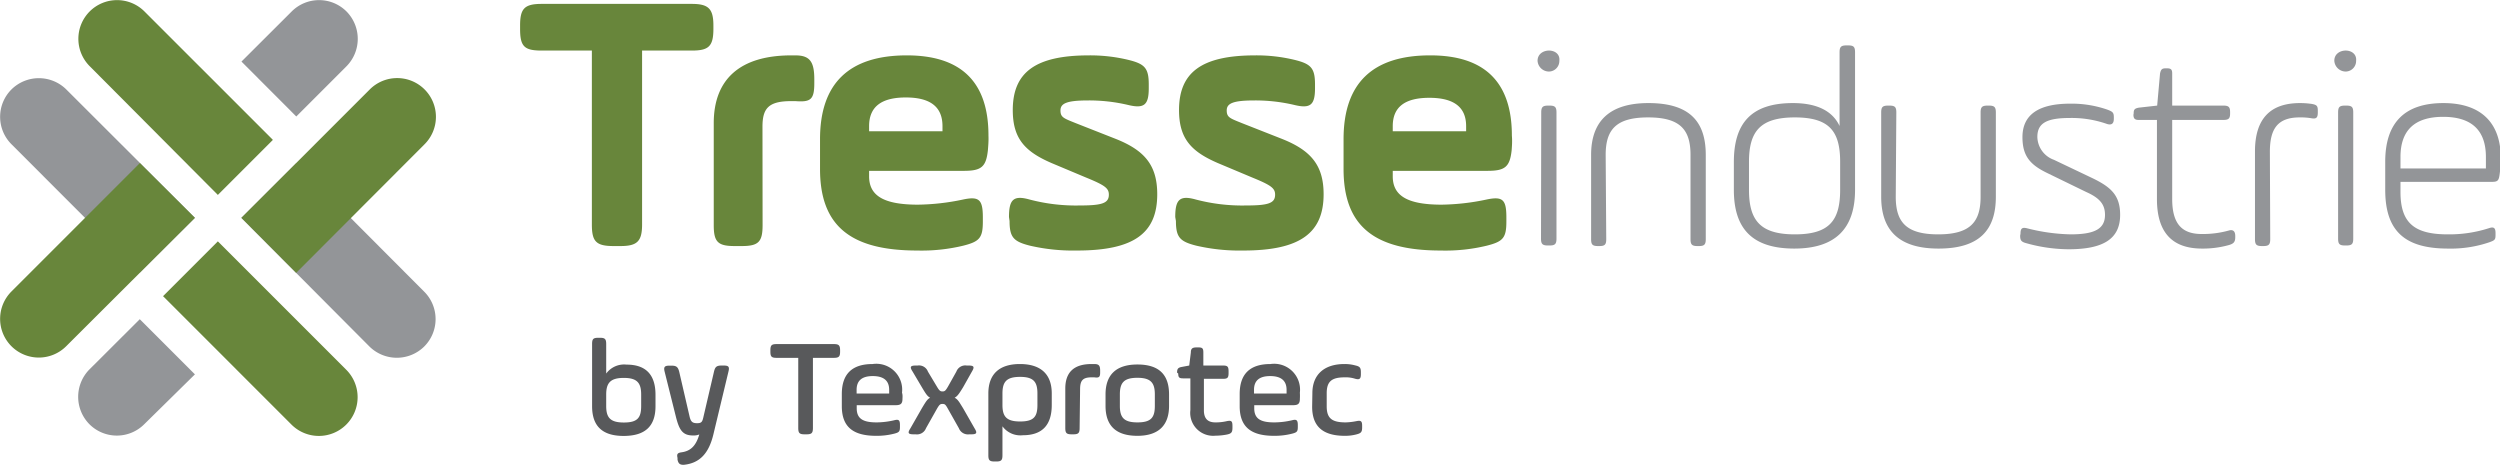 <svg id="Calque_1" data-name="Calque 1" xmlns="http://www.w3.org/2000/svg" viewBox="0 0 218.04 40.55"><defs><style>.cls-1{fill:#68863b}.cls-2{fill:#939598}</style></defs><path class="cls-1" d="M45.36 2.23c0-1.46.36-1.89 1.88-1.89h13.1c1.46 0 1.88.43 1.88 1.89v.29c0 1.53-.42 1.89-1.88 1.89H56v15.17c0 1.46-.42 1.88-1.88 1.88h-.62c-1.53 0-1.88-.42-1.88-1.88V4.41h-4.38c-1.52 0-1.88-.36-1.88-1.89zm21.15 17.41c0 1.46-.36 1.82-1.82 1.82h-.62c-1.46 0-1.82-.36-1.82-1.82v-8.9c0-3.87 2.34-5.91 6.76-5.91h.36c1.26 0 1.65.55 1.65 2.08v.35c0 1.43-.32 1.66-1.65 1.56H69c-2 0-2.5.65-2.5 2.24zm19.65-6.53c-.16 1.46-.58 1.79-2.11 1.79H75.8v.48c0 1.69 1.27 2.47 4.26 2.47A19.91 19.91 0 0 0 84 17.4c1.39-.29 1.72 0 1.72 1.56v.36c0 1.43-.29 1.75-1.72 2.11a15.47 15.47 0 0 1-4 .42c-5.81 0-8.48-2.14-8.48-7.11v-2.6c0-4.88 2.54-7.31 7.57-7.31q7.13 0 7.12 7c.02.47-.02.89-.05 1.28zM75.8 11.45h6.4V11c0-1.69-1.07-2.5-3.2-2.5s-3.2.81-3.2 2.5zM88 18.93c0-1.53.39-1.92 1.79-1.53a15.83 15.83 0 0 0 4.41.52c1.92 0 2.51-.2 2.51-.94 0-.56-.33-.82-2-1.5l-3-1.26c-2.31-1-3.38-2.12-3.38-4.62 0-3.25 1.92-4.77 6.63-4.77a14.14 14.14 0 0 1 3.44.39c1.43.35 1.79.71 1.79 2.14v.33c0 1.46-.39 1.81-1.82 1.46a14.78 14.78 0 0 0-3.48-.39c-1.85 0-2.4.26-2.4.87s.29.69 1.33 1.11l3.38 1.33c2.57 1 3.73 2.28 3.73 4.87 0 3.38-2 4.91-7 4.91a16.76 16.76 0 0 1-4.09-.42c-1.43-.36-1.79-.72-1.79-2.15zm14.5 0c0-1.53.39-1.92 1.79-1.53a15.91 15.91 0 0 0 4.42.52c1.91 0 2.5-.2 2.5-.94 0-.56-.33-.82-2-1.5l-3-1.26c-2.31-1-3.38-2.12-3.38-4.62 0-3.25 1.92-4.77 6.63-4.77a14.08 14.08 0 0 1 3.44.39c1.43.35 1.79.71 1.79 2.14v.33c0 1.46-.39 1.81-1.82 1.46a14.78 14.78 0 0 0-3.48-.39c-1.85 0-2.4.26-2.4.87s.29.69 1.33 1.11l3.38 1.33c2.57 1 3.74 2.28 3.74 4.87 0 3.38-2.05 4.91-7 4.91a16.81 16.81 0 0 1-4.09-.42c-1.43-.36-1.79-.72-1.79-2.15zm29.34-5.82c-.16 1.46-.59 1.79-2.11 1.79h-8.26v.48c0 1.69 1.27 2.47 4.26 2.47a19.91 19.91 0 0 0 3.93-.45c1.4-.29 1.72 0 1.72 1.56v.36c0 1.43-.29 1.75-1.72 2.11a15.34 15.34 0 0 1-4 .42c-5.82 0-8.48-2.14-8.48-7.11v-2.6q0-7.32 7.57-7.31 7.11 0 7.11 7c.04.47.01.89-.02 1.28zm-10.37-1.66h6.4V11c0-1.66-1.07-2.47-3.21-2.47s-3.19.81-3.19 2.47z"/><path class="cls-2" d="M136 5.31a.92.92 0 0 1-.9.93 1 1 0 0 1-1-.93c-.01-1.2 2.04-1.2 1.9 0zm-1.58 4.5c0-.47.13-.6.6-.6h.13c.47 0 .6.13.6.6v11c0 .47-.13.6-.6.6H135c-.47 0-.6-.13-.6-.6zm5.67 11.05c0 .47-.12.6-.6.6h-.12c-.48 0-.6-.13-.6-.6v-7.35c0-3 1.67-4.52 5-4.52 3.6 0 5 1.62 5 4.52v7.35c0 .47-.13.6-.6.6h-.13c-.47 0-.6-.13-.6-.6v-7.35c0-2.2-.9-3.27-3.7-3.27s-3.7 1.07-3.7 3.27zm21.7-4.3c0 3.43-1.77 5.12-5.3 5.12-3.72 0-5.27-1.79-5.27-5.12v-2.42c0-3.33 1.45-5.15 5.15-5.15 2.07 0 3.45.67 4.07 2V4.56c0-.47.13-.6.6-.6h.15c.48 0 .6.13.6.6zm-9.25 0c0 2.68 1 3.88 4 3.88s3.95-1.2 3.95-3.88v-2.45c0-2.67-.95-3.87-3.95-3.87s-4 1.2-4 3.87zm12.8.6c0 2.2.9 3.28 3.7 3.28s3.7-1.08 3.7-3.28V9.81c0-.47.13-.6.6-.6h.13c.47 0 .6.13.6.6v7.35c0 2.9-1.43 4.52-5 4.52-3.35 0-5-1.49-5-4.52V9.81c0-.47.12-.6.6-.6h.12c.48 0 .6.13.6.6zm10.88 3.22c0-.47.15-.57.57-.47a16.62 16.62 0 0 0 3.8.53c2.1 0 3-.48 3-1.7 0-.93-.48-1.48-1.65-2l-3.35-1.63c-1.5-.72-2.2-1.47-2.2-3.15 0-1.95 1.4-2.92 4.17-2.92a9.52 9.52 0 0 1 3.23.52c.47.18.57.25.57.68v.12q0 .64-.6.45a9.31 9.31 0 0 0-3.25-.52c-2 0-2.82.45-2.82 1.65a2.17 2.17 0 0 0 1.45 2l3.4 1.62c1.6.78 2.37 1.5 2.37 3.18 0 2.1-1.47 3-4.5 3a13.85 13.85 0 0 1-3.65-.52c-.47-.12-.57-.25-.57-.67zm9.87-10.49c0-.33.08-.43.45-.5l1.6-.18.25-2.8c.08-.37.18-.45.5-.45h.11c.37 0 .45.13.45.45v2.8h4.47c.48 0 .58.15.58.58v.1c0 .42-.1.57-.58.57h-4.47v6.9c0 2.22.9 3.05 2.57 3.05a8.48 8.48 0 0 0 2.35-.3c.38-.12.58.05.58.47v.11c0 .42-.15.57-.58.69a8.41 8.41 0 0 1-2.32.3c-2.63 0-3.93-1.44-3.93-4.32v-6.9h-1.6c-.32 0-.45-.12-.45-.45zM198 20.86c0 .47-.13.6-.6.6h-.13c-.47 0-.6-.13-.6-.6v-7.65c0-2.82 1.3-4.22 3.93-4.22a7 7 0 0 1 1 .07c.47.08.55.18.55.6v.15c0 .48-.15.58-.58.5a5.5 5.5 0 0 0-1-.07c-1.93 0-2.6 1-2.6 3zm7.49-15.55a.92.92 0 0 1-.9.93 1 1 0 0 1-1-.93c-.02-1.2 2.03-1.2 1.9 0zm-1.57 4.5c0-.47.12-.6.6-.6h.12c.48 0 .6.13.6.6v11c0 .47-.12.6-.6.6h-.12c-.48 0-.6-.13-.6-.6zM218 15.26c-.07.48-.17.6-.64.6h-8v.88c0 2.7 1.2 3.7 4.12 3.7a11.29 11.29 0 0 0 3.63-.55c.4-.13.54 0 .54.44v.16c0 .42-.07.47-.54.64a10.4 10.4 0 0 1-3.6.55c-3.73 0-5.48-1.49-5.48-5.12v-2.45c0-3.42 1.7-5.12 5.08-5.12 3.17 0 5 1.62 5 4.82a10.92 10.92 0 0 1-.11 1.45zm-8.64-.57h7.45v-1c0-2.33-1.25-3.5-3.73-3.5s-3.72 1.17-3.72 3.5z"/><path d="M51.64 30c0-.43.1-.54.54-.54h.15c.43 0 .54.11.54.54v2.58a1.94 1.94 0 0 1 1.78-.78c1.68 0 2.52.88 2.52 2.63v1c0 1.76-.92 2.59-2.78 2.59s-2.75-.86-2.75-2.59zm4.28 4.41c0-1-.34-1.45-1.51-1.45s-1.54.43-1.54 1.45v1c0 1 .34 1.44 1.54 1.44s1.51-.42 1.51-1.44zm4.22 1.91c.11.48.27.59.66.59s.46-.12.56-.59l.91-3.9c.1-.43.23-.54.68-.54h.16c.44 0 .53.11.42.54l-1.31 5.46c-.4 1.66-1.19 2.52-2.59 2.66-.3 0-.46-.07-.54-.45v-.15c-.08-.34 0-.44.34-.49.83-.11 1.28-.6 1.56-1.56a1.27 1.27 0 0 1-.55.09c-.91 0-1.19-.49-1.47-1.55l-1-4c-.11-.43 0-.54.42-.54h.16c.44 0 .58.11.69.54zm7.05-5.76c0-.44.1-.55.54-.55h5c.43 0 .54.11.54.55v.11c0 .43-.11.54-.54.54H70.9v6.11c0 .45-.11.56-.56.56h-.17c-.44 0-.55-.11-.55-.56v-6.11h-1.89c-.44 0-.54-.11-.54-.54zm11.52 4.22c0 .45-.17.56-.62.56h-3.37v.27c0 .88.51 1.23 1.73 1.23a6.94 6.94 0 0 0 1.55-.19c.39-.1.49 0 .49.42v.16c0 .4-.07.48-.49.59a6.11 6.11 0 0 1-1.58.19c-2 0-3-.76-3-2.59v-1.05c0-1.75.89-2.62 2.68-2.62a2.26 2.26 0 0 1 2.57 2.5c.06.18.05.35.04.53zm-4-.46h2.84V34c0-.8-.48-1.2-1.43-1.2s-1.41.4-1.41 1.2zm6.98-.64c.23.39.31.46.51.46s.27-.06.5-.46l.71-1.27a.83.83 0 0 1 .9-.53h.16c.48 0 .54.12.3.52L84 33.77c-.38.62-.5.78-.74.92a.86.86 0 0 1 .31.26 1.91 1.91 0 0 1 .15.21l.28.45 1 1.75c.25.4.19.52-.29.52h-.17a.85.85 0 0 1-.91-.53l-.93-1.65c-.23-.42-.29-.47-.5-.47s-.28.07-.51.47l-.93 1.65a.84.84 0 0 1-.9.53h-.17c-.49 0-.55-.12-.29-.52l1-1.75c.37-.62.48-.79.72-.92-.24-.14-.35-.3-.72-.92l-.81-1.37c-.26-.4-.2-.52.29-.52h.15a.83.83 0 0 1 .9.53zm4.51.64c0-1.73 1-2.57 2.75-2.57s2.78.82 2.78 2.57v1q0 2.64-2.52 2.64a1.94 1.94 0 0 1-1.78-.78v2.53c0 .43-.11.54-.54.54h-.15c-.43 0-.54-.11-.54-.54zm4.28 0c0-1-.32-1.45-1.51-1.45s-1.54.43-1.54 1.45v1c0 1 .34 1.44 1.54 1.44s1.51-.42 1.51-1.44zm3.68 3.01c0 .44-.11.55-.55.55h-.15c-.44 0-.55-.11-.55-.55v-3.44c0-1.43.76-2.14 2.29-2.14h.24c.4 0 .51.14.51.57v.17c0 .39-.09.48-.51.42h-.24c-.81 0-1 .32-1 1.06zm2.26-1.93v-1c0-1.7.91-2.61 2.78-2.61s2.76.87 2.76 2.61v1c0 1.68-.9 2.61-2.76 2.61s-2.78-.87-2.78-2.61zm4.3-1c0-1-.34-1.45-1.52-1.45s-1.53.43-1.53 1.45v1c0 1 .34 1.44 1.53 1.44s1.52-.42 1.52-1.44zm1.94-1.9c0-.34.09-.44.42-.5l.64-.12.14-1.14c0-.35.15-.44.5-.44h.16c.35 0 .43.09.43.44v1.14h1.7c.4 0 .5.08.5.51v.14c0 .43-.1.51-.5.51H105v2.75c0 .7.32 1.05 1 1.05a4.2 4.2 0 0 0 1-.11c.4-.08.49 0 .49.42v.15c0 .4-.09.52-.49.6a5.52 5.52 0 0 1-1 .1 2 2 0 0 1-2.18-2.23V33h-.63c-.34 0-.43-.08-.43-.42zm10.71 2.28c0 .45-.17.56-.61.56h-3.37v.27c0 .88.51 1.23 1.73 1.23a6.94 6.94 0 0 0 1.58-.19c.38-.1.49 0 .49.42v.16c0 .4-.07.48-.49.59a6.11 6.11 0 0 1-1.58.19c-2 0-3-.76-3-2.59v-1.05c0-1.75.89-2.62 2.68-2.62a2.26 2.26 0 0 1 2.57 2.5 4.71 4.71 0 0 1 0 .53zm-4-.46h2.84V34c0-.8-.48-1.2-1.43-1.2s-1.41.4-1.41 1.2zm5.09-.03c0-1.59 1-2.54 2.8-2.54a3.46 3.46 0 0 1 .94.12c.4.09.49.2.49.6v.16c0 .42-.12.51-.51.4a2.65 2.65 0 0 0-.9-.12c-1.16 0-1.57.38-1.57 1.39v1.14c0 1.05.46 1.4 1.66 1.4a5.67 5.67 0 0 0 .93-.11c.4-.08.5 0 .5.41v.15c0 .4-.11.5-.51.6a3.8 3.8 0 0 1-1 .12c-1.94 0-2.85-.84-2.85-2.54z" fill="#58595b"/><path class="cls-2" d="M12.19 23.78L1 12.58A3.38 3.38 0 0 1 1 7.8a3.4 3.4 0 0 1 4.78 0L17 19z"/><path class="cls-1" d="M17 19L5.77 30.2a3.38 3.38 0 0 1-4.77 0 3.38 3.38 0 0 1 0-4.78l11.2-11.2z"/><path class="cls-2" d="M17 32.65L12.58 37a3.38 3.38 0 0 1-4.78 0 3.4 3.4 0 0 1 0-4.78l4.39-4.38z"/><path class="cls-1" d="M19 21.05l11.2 11.2a3.38 3.38 0 0 1 0 4.78 3.38 3.38 0 0 1-4.78 0l-11.2-11.2z"/><path class="cls-2" d="M25.83 14.24L37 25.44a3.38 3.38 0 0 1 0 4.78 3.4 3.4 0 0 1-4.78 0L21.05 19z"/><path class="cls-1" d="M21.05 19l11.2-11.2a3.38 3.38 0 0 1 4.78 0 3.38 3.38 0 0 1 0 4.78L25.83 23.8z"/><path class="cls-2" d="M21.06 5.37L25.44 1a3.38 3.38 0 0 1 4.78 0 3.4 3.4 0 0 1 0 4.78l-4.38 4.38z"/><path class="cls-1" d="M19 17L7.82 5.77a3.38 3.38 0 0 1 0-4.77 3.38 3.38 0 0 1 4.78 0l11.2 11.2z"/></svg>